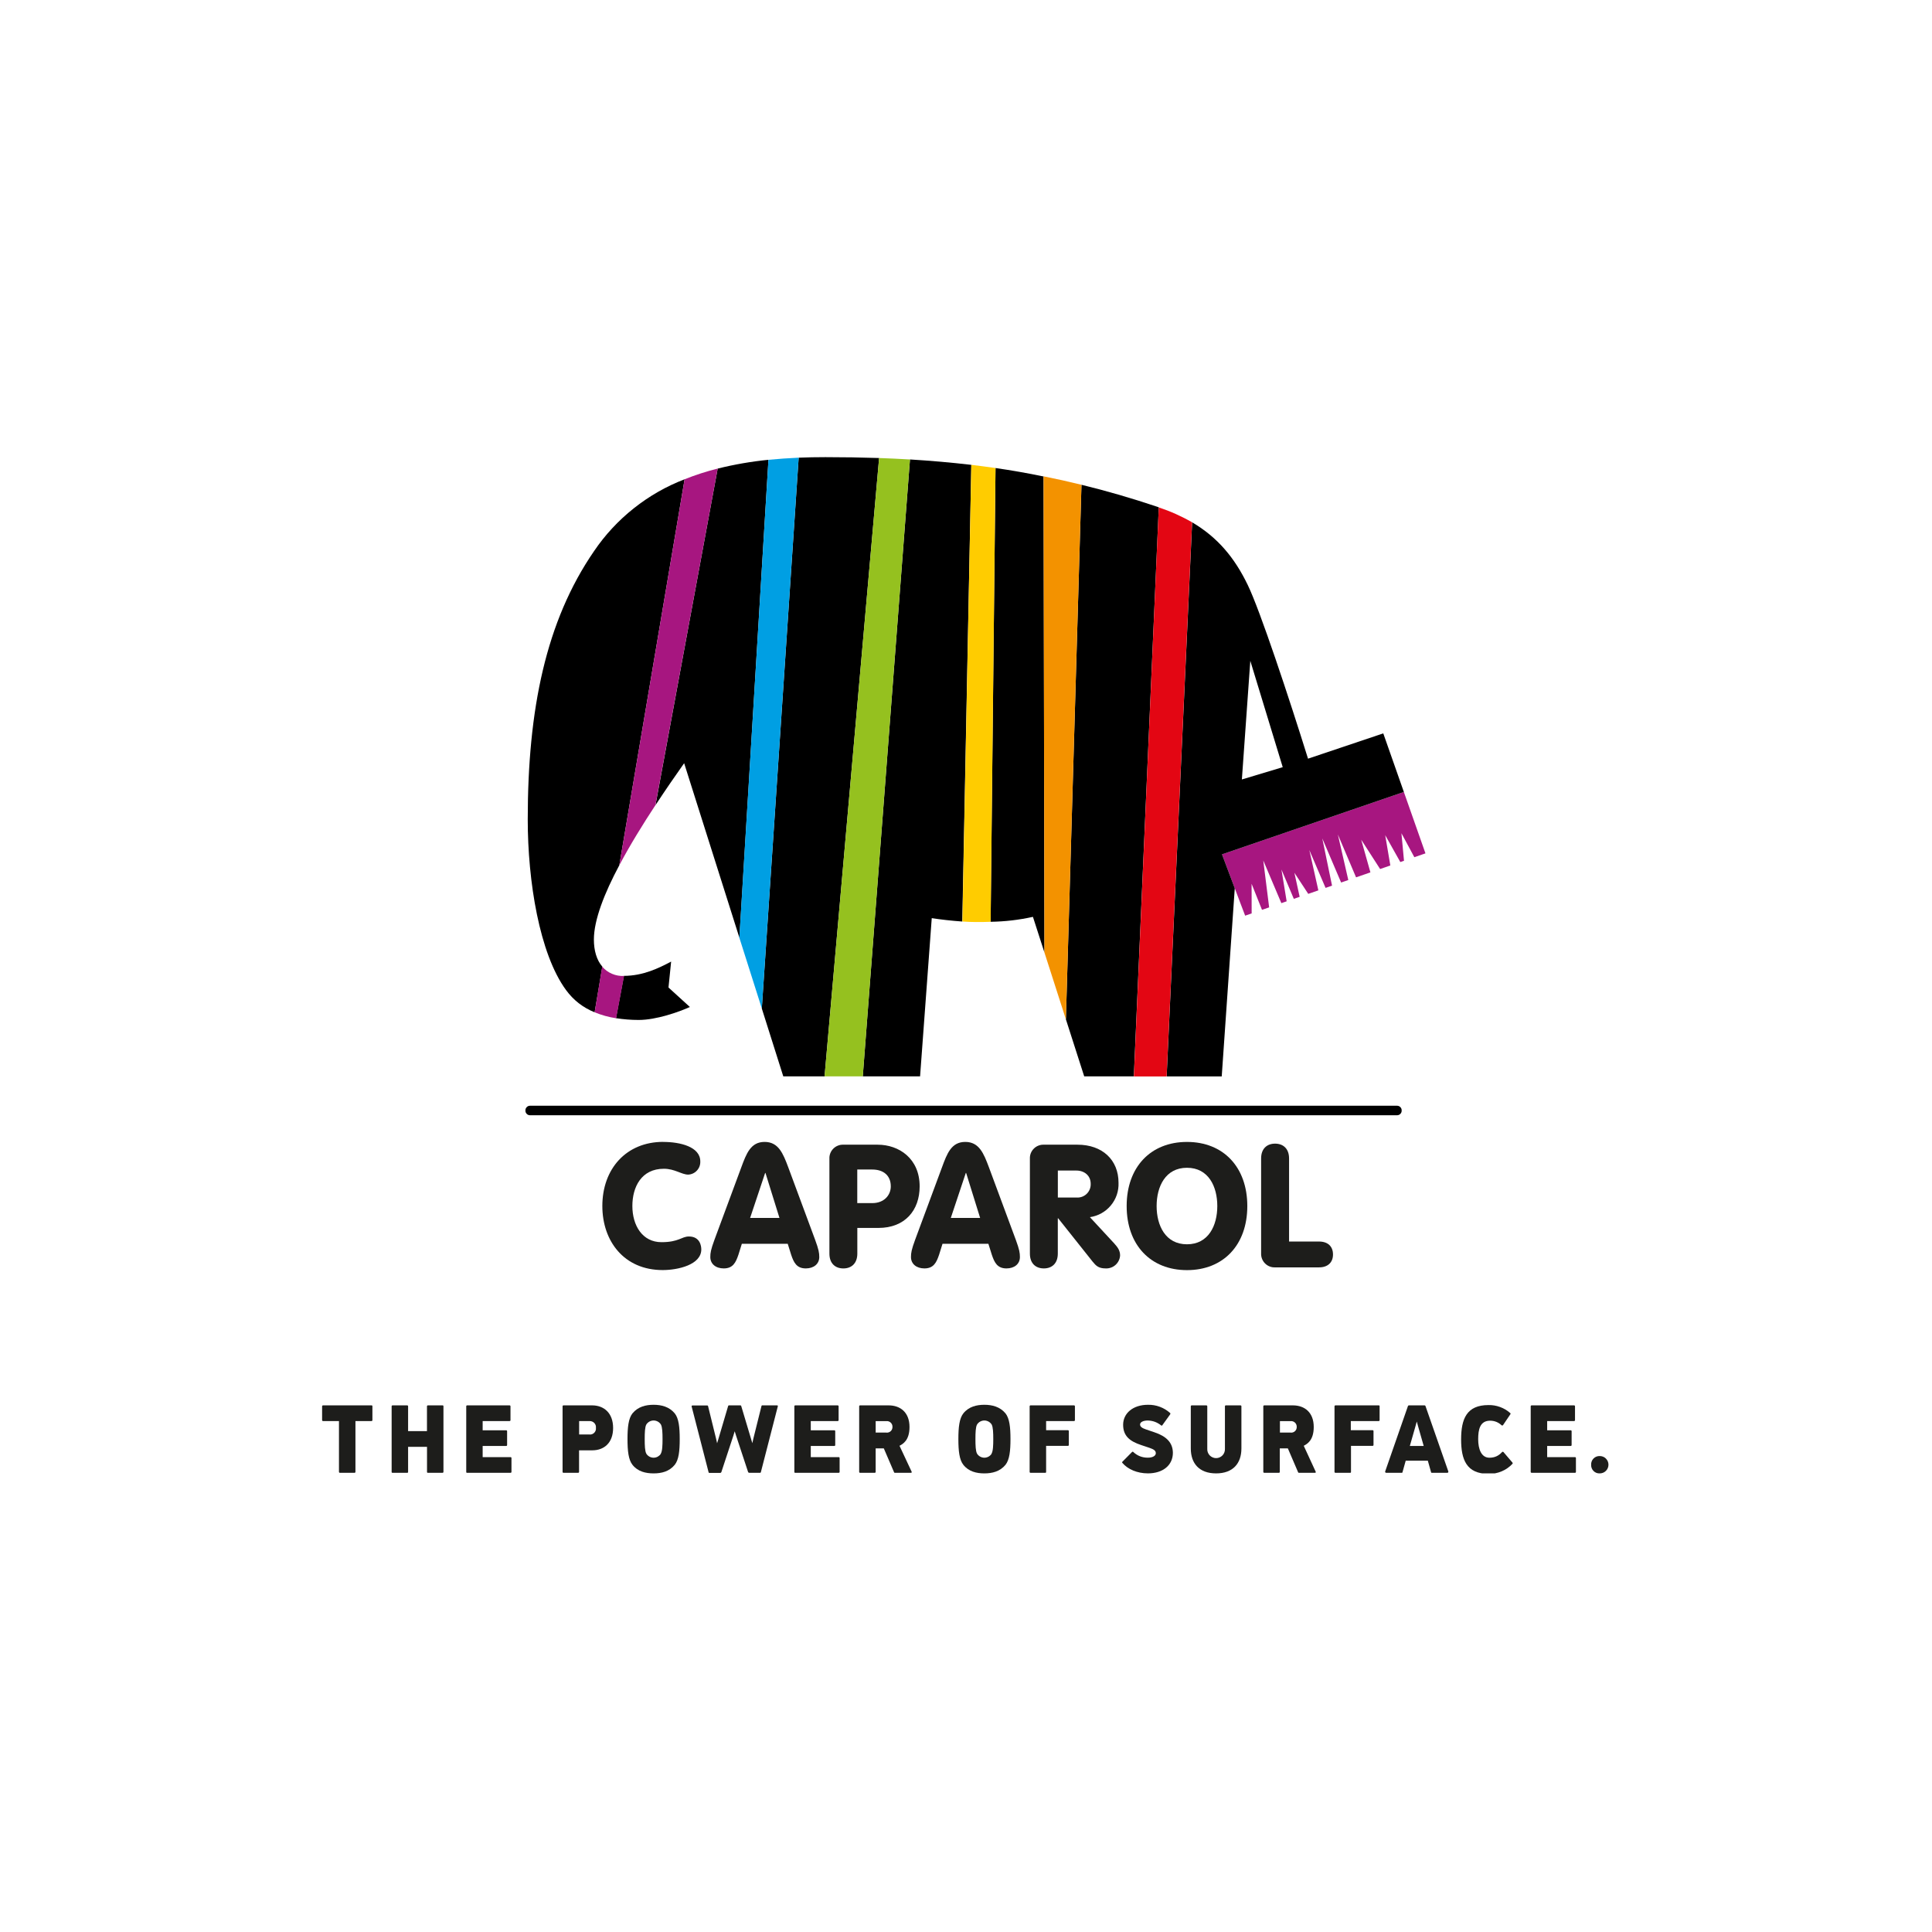 <svg xmlns="http://www.w3.org/2000/svg" xmlns:xlink="http://www.w3.org/1999/xlink" width="500" zoomAndPan="magnify" viewBox="0 0 375 375" height="500" preserveAspectRatio="xMidYMid meet" version="1.2"><defs><clipPath id="e16c2cf25b"><path d="M 147 88.734 L 171 88.734 L 171 209 L 147 209 Z M 147 88.734 "/></clipPath><clipPath id="aeee5e9088"><path d="M 143 88.734 L 156 88.734 L 156 196 L 143 196 Z M 143 88.734 "/></clipPath><clipPath id="2dae42af44"><path d="M 160 88.734 L 177 88.734 L 177 209 L 160 209 Z M 160 88.734 "/></clipPath><clipPath id="497f6debab"><path d="M 62.5 272 L 73 272 L 73 285.984 L 62.5 285.984 Z M 62.5 272 "/></clipPath><clipPath id="681b3f0a4e"><path d="M 76 272 L 87 272 L 87 285.984 L 76 285.984 Z M 76 272 "/></clipPath><clipPath id="1801761ab5"><path d="M 90 272 L 100 272 L 100 285.984 L 90 285.984 Z M 90 272 "/></clipPath><clipPath id="41de7b4ad2"><path d="M 109 272 L 120 272 L 120 285.984 L 109 285.984 Z M 109 272 "/></clipPath><clipPath id="79970e2a57"><path d="M 121 272 L 132 272 L 132 285.984 L 121 285.984 Z M 121 272 "/></clipPath><clipPath id="74025053a1"><path d="M 134 272 L 151 272 L 151 285.984 L 134 285.984 Z M 134 272 "/></clipPath><clipPath id="b0d319aac5"><path d="M 154 272 L 163 272 L 163 285.984 L 154 285.984 Z M 154 272 "/></clipPath><clipPath id="0d37154a14"><path d="M 166 272 L 177 272 L 177 285.984 L 166 285.984 Z M 166 272 "/></clipPath><clipPath id="39126c95d2"><path d="M 186 272 L 197 272 L 197 285.984 L 186 285.984 Z M 186 272 "/></clipPath><clipPath id="9689be7fd8"><path d="M 199 272 L 209 272 L 209 285.984 L 199 285.984 Z M 199 272 "/></clipPath><clipPath id="7490200276"><path d="M 217 272 L 228 272 L 228 285.984 L 217 285.984 Z M 217 272 "/></clipPath><clipPath id="6e06581871"><path d="M 231 272 L 241 272 L 241 285.984 L 231 285.984 Z M 231 272 "/></clipPath><clipPath id="74eb00ab7f"><path d="M 245 272 L 256 272 L 256 285.984 L 245 285.984 Z M 245 272 "/></clipPath><clipPath id="6e8abbf478"><path d="M 259 272 L 268 272 L 268 285.984 L 259 285.984 Z M 259 272 "/></clipPath><clipPath id="62cc8a59f4"><path d="M 268 272 L 282 272 L 282 285.984 L 268 285.984 Z M 268 272 "/></clipPath><clipPath id="e319702468"><path d="M 283 272 L 294 272 L 294 285.984 L 283 285.984 Z M 283 272 "/></clipPath><clipPath id="848d10ebcf"><path d="M 297 272 L 306 272 L 306 285.984 L 297 285.984 Z M 297 272 "/></clipPath><clipPath id="9a1ce5ff67"><path d="M 308 282 L 312.25 282 L 312.25 285.984 L 308 285.984 Z M 308 282 "/></clipPath></defs><g id="4b05769201"><path style=" stroke:none;fill-rule:nonzero;fill:#a71680;fill-opacity:1;" d="M 242.945 177.293 L 242.934 171.543 L 244.953 176.598 L 246.34 176.121 L 245.199 167.016 L 248.711 175.301 L 249.738 174.945 L 248.727 168.773 L 251.129 174.465 L 252.262 174.074 L 251.242 169.402 L 253.93 173.5 L 255.891 172.82 L 254.141 164.996 L 257.293 172.34 L 258.547 171.902 L 256.656 162.734 L 260.312 171.297 L 261.703 170.812 L 259.68 161.977 L 263.211 170.293 L 265.996 169.328 L 264.211 162.984 L 267.879 168.676 L 269.863 167.988 L 268.867 162.105 L 271.801 167.324 L 272.516 167.074 L 272.016 161.727 L 274.523 166.383 L 276.68 165.637 L 272.488 153.719 L 237.188 165.828 L 240.715 175.188 L 241.684 177.73 Z M 242.945 177.293 "/><g clip-rule="nonzero" clip-path="url(#e16c2cf25b)"><path style=" stroke:none;fill-rule:nonzero;fill:#000000;fill-opacity:1;" d="M 160.223 88.734 C 158.473 88.734 156.734 88.766 155.023 88.836 L 147.867 195.75 L 152.035 208.922 L 160.047 208.922 L 170.633 88.902 C 167.172 88.789 163.699 88.734 160.223 88.734 Z M 160.223 88.734 "/></g><path style=" stroke:none;fill-rule:nonzero;fill:#000000;fill-opacity:1;" d="M 176.625 89.18 L 167.465 208.922 L 178.586 208.922 L 180.852 178.211 C 182.508 178.473 184.703 178.723 186.777 178.867 L 188.531 90.227 C 184.531 89.762 180.574 89.418 176.625 89.18 Z M 176.625 89.18 "/><path style=" stroke:none;fill-rule:nonzero;fill:#000000;fill-opacity:1;" d="M 123.965 197.973 C 127.363 197.973 131.668 196.461 133.906 195.457 L 129.754 191.676 L 130.266 186.645 C 127.883 187.898 124.867 189.406 121.098 189.414 L 119.559 197.629 C 121.016 197.855 122.484 197.973 123.965 197.973 Z M 123.965 197.973 "/><path style=" stroke:none;fill-rule:nonzero;fill:#000000;fill-opacity:1;" d="M 193.23 90.844 L 192.273 178.918 C 195.047 178.879 197.785 178.559 200.492 177.961 L 202.727 184.891 L 202.551 92.48 C 199.41 91.832 196.305 91.285 193.23 90.844 Z M 193.23 90.844 "/><path style=" stroke:none;fill-rule:nonzero;fill:#000000;fill-opacity:1;" d="M 115.273 182.363 C 115.273 178.543 117.328 173.336 120.211 167.938 L 132.879 93.027 C 129.305 94.402 126.02 96.281 123.02 98.66 C 120.02 101.043 117.445 103.816 115.297 106.984 C 105.957 120.562 102.434 137.691 102.434 159.066 C 102.434 171.023 104.699 185.121 109.863 192.164 C 111.301 194.133 113.156 195.574 115.418 196.488 L 116.914 187.625 C 115.793 186.34 115.273 184.465 115.273 182.363 Z M 115.273 182.363 "/><path style=" stroke:none;fill-rule:nonzero;fill:#000000;fill-opacity:1;" d="M 139.301 90.953 L 127.23 156.285 C 129.238 153.203 131.191 150.422 132.793 148.137 L 143.52 182.02 L 149.156 89.246 C 145.828 89.578 142.543 90.145 139.301 90.953 Z M 139.301 90.953 "/><path style=" stroke:none;fill-rule:nonzero;fill:#000000;fill-opacity:1;" d="M 224.809 98.426 C 219.703 96.707 214.758 95.273 209.914 94.094 L 206.891 197.852 L 210.445 208.922 L 220.078 208.922 L 224.918 98.488 Z M 224.809 98.426 "/><path style=" stroke:none;fill-rule:nonzero;fill:#000000;fill-opacity:1;" d="M 272.488 153.719 L 268.492 142.348 L 253.887 147.258 C 250.238 135.555 244.57 118.438 242.18 113.531 C 239.637 108.262 236.363 104.316 231.395 101.383 L 226.449 208.926 L 237.137 208.926 L 239.668 172.414 L 237.188 165.828 Z M 242.684 128.266 L 248.977 148.906 L 241.047 151.293 Z M 242.684 128.266 "/><path style=" stroke:none;fill-rule:nonzero;fill:#a71680;fill-opacity:1;" d="M 132.879 93.027 L 120.211 167.938 C 122.297 164 124.797 159.961 127.215 156.285 L 139.301 90.953 C 137.113 91.496 134.973 92.188 132.879 93.027 Z M 132.879 93.027 "/><path style=" stroke:none;fill-rule:nonzero;fill:#a71680;fill-opacity:1;" d="M 116.887 187.625 L 115.418 196.488 C 116.766 197.039 118.156 197.426 119.594 197.641 L 121.133 189.43 C 120.324 189.473 119.547 189.336 118.801 189.02 C 118.055 188.703 117.418 188.238 116.887 187.625 Z M 116.887 187.625 "/><g clip-rule="nonzero" clip-path="url(#aeee5e9088)"><path style=" stroke:none;fill-rule:nonzero;fill:#009fe3;fill-opacity:1;" d="M 149.156 89.246 L 143.504 181.996 L 147.867 195.738 L 155.023 88.836 C 153.039 88.926 151.082 89.062 149.156 89.246 Z M 149.156 89.246 "/></g><g clip-rule="nonzero" clip-path="url(#2dae42af44)"><path style=" stroke:none;fill-rule:nonzero;fill:#95c11f;fill-opacity:1;" d="M 170.633 88.902 L 160.047 208.922 L 167.465 208.922 L 176.625 89.18 C 174.625 89.066 172.629 88.973 170.633 88.902 Z M 170.633 88.902 "/></g><path style=" stroke:none;fill-rule:nonzero;fill:#ffcc00;fill-opacity:1;" d="M 188.531 90.227 L 186.805 178.867 C 187.723 178.93 188.629 178.965 189.441 178.965 C 190.359 178.965 191.32 178.965 192.285 178.918 L 193.23 90.844 C 191.656 90.617 190.09 90.414 188.531 90.227 Z M 188.531 90.227 "/><path style=" stroke:none;fill-rule:nonzero;fill:#f39200;fill-opacity:1;" d="M 202.562 92.457 L 202.727 184.891 L 206.891 197.852 L 209.914 94.094 C 207.441 93.484 204.988 92.938 202.562 92.457 Z M 202.562 92.457 "/><path style=" stroke:none;fill-rule:nonzero;fill:#e30613;fill-opacity:1;" d="M 224.918 98.488 L 220.09 208.941 L 226.438 208.941 L 231.383 101.379 C 229.324 100.195 227.172 99.234 224.918 98.488 Z M 224.918 98.488 "/><path style=" stroke:none;fill-rule:evenodd;fill:#1d1d1b;fill-opacity:1;" d="M 128.734 221.648 C 132.012 221.648 135.926 222.582 135.926 225.426 C 135.938 225.75 135.891 226.066 135.781 226.375 C 135.668 226.68 135.504 226.953 135.285 227.191 C 135.062 227.434 134.809 227.621 134.512 227.762 C 134.219 227.898 133.91 227.977 133.582 227.992 C 132.316 227.992 130.969 226.855 128.863 226.855 C 124.484 226.855 122.742 230.402 122.742 234.082 C 122.742 237.859 124.684 241.105 128.391 241.105 C 131.77 241.105 132.309 240 133.711 240 C 135.852 240 136.121 241.805 136.121 242.512 C 136.121 245.488 131.602 246.52 128.629 246.52 C 121.133 246.52 116.914 240.906 116.914 234.082 C 116.914 226.855 121.566 221.637 128.727 221.637 "/><path style=" stroke:none;fill-rule:evenodd;fill:#1d1d1b;fill-opacity:1;" d="M 143.324 243.555 C 142.812 245.062 142.258 246.199 140.48 246.199 C 138.941 246.199 137.871 245.332 137.871 243.992 C 137.871 243.188 137.973 242.555 138.672 240.648 L 143.891 226.562 C 144.867 223.922 145.703 221.645 148.41 221.645 C 151.117 221.645 152.004 223.922 152.996 226.562 L 158.219 240.648 C 158.918 242.555 159.02 243.188 159.02 243.992 C 159.02 245.332 157.945 246.199 156.41 246.199 C 154.633 246.199 154.07 245.062 153.566 243.555 L 152.898 241.418 L 143.992 241.418 Z M 151.293 236.398 L 145.598 236.398 L 148.512 227.672 L 148.578 227.672 Z M 151.293 236.398 "/><path style=" stroke:none;fill-rule:evenodd;fill:#1d1d1b;fill-opacity:1;" d="M 170.328 222.184 L 163.695 222.184 C 163.332 222.168 162.98 222.23 162.641 222.363 C 162.305 222.496 162.008 222.691 161.75 222.949 C 161.492 223.203 161.297 223.504 161.164 223.84 C 161.031 224.18 160.973 224.531 160.988 224.895 L 160.988 243.324 C 160.988 245.227 162.121 246.203 163.695 246.203 C 165.266 246.203 166.406 245.227 166.406 243.324 L 166.406 238.34 L 170.516 238.34 C 175.648 238.34 178.504 234.926 178.504 230.277 C 178.504 224.895 174.531 222.184 170.344 222.184 M 166.395 227.004 L 169.309 227.004 C 171.449 227.004 172.902 228.137 172.902 230.277 C 172.902 231.953 171.633 233.523 169.309 233.523 L 166.395 233.523 Z M 166.395 227.004 "/><path style=" stroke:none;fill-rule:evenodd;fill:#1d1d1b;fill-opacity:1;" d="M 192.516 243.555 L 191.844 241.418 L 182.941 241.418 L 182.273 243.555 C 181.762 245.062 181.207 246.199 179.43 246.199 C 177.891 246.199 176.82 245.332 176.82 243.992 C 176.82 243.188 176.922 242.555 177.621 240.648 L 182.844 226.562 C 183.816 223.922 184.648 221.645 187.359 221.645 C 190.07 221.645 190.953 223.922 191.945 226.562 L 197.168 240.648 C 197.867 242.555 197.965 243.188 197.965 243.992 C 197.965 245.332 196.898 246.199 195.355 246.199 C 193.586 246.199 193.02 245.062 192.516 243.555 M 190.242 236.398 L 184.551 236.398 L 187.461 227.672 L 187.527 227.672 Z M 190.242 236.398 "/><path style=" stroke:none;fill-rule:evenodd;fill:#1d1d1b;fill-opacity:1;" d="M 216.273 241.352 C 217.008 242.152 217.41 242.789 217.41 243.691 C 217.387 244.043 217.301 244.375 217.148 244.688 C 216.996 245.004 216.789 245.277 216.531 245.512 C 216.27 245.746 215.977 245.922 215.648 246.039 C 215.32 246.16 214.98 246.211 214.629 246.199 C 213.227 246.199 212.73 245.684 212.062 244.863 L 205.387 236.465 L 205.32 236.465 L 205.32 243.324 C 205.32 245.227 204.184 246.199 202.609 246.199 C 201.031 246.199 199.902 245.227 199.902 243.324 L 199.902 224.895 C 199.887 224.531 199.945 224.18 200.078 223.84 C 200.211 223.504 200.406 223.203 200.664 222.949 C 200.918 222.691 201.219 222.496 201.555 222.363 C 201.895 222.23 202.246 222.168 202.609 222.184 L 209.145 222.184 C 213.961 222.184 217.105 225.125 217.105 229.574 C 217.121 229.973 217.102 230.367 217.043 230.762 C 216.988 231.156 216.895 231.539 216.77 231.914 C 216.641 232.293 216.48 232.652 216.285 233 C 216.09 233.348 215.867 233.676 215.609 233.98 C 215.355 234.285 215.078 234.566 214.77 234.82 C 214.465 235.074 214.137 235.297 213.789 235.492 C 213.445 235.684 213.082 235.848 212.703 235.973 C 212.328 236.102 211.941 236.191 211.551 236.25 Z M 205.328 227.203 L 208.926 227.203 C 210.465 227.203 211.703 228.172 211.703 229.77 C 211.719 230.137 211.66 230.492 211.52 230.836 C 211.383 231.176 211.184 231.477 210.918 231.73 C 210.652 231.988 210.344 232.176 209.996 232.301 C 209.648 232.422 209.293 232.469 208.926 232.438 L 205.328 232.438 Z M 205.328 227.203 "/><path style=" stroke:none;fill-rule:evenodd;fill:#1d1d1b;fill-opacity:1;" d="M 230.391 221.648 C 223.332 221.648 218.684 226.535 218.684 234.094 C 218.684 241.648 223.332 246.531 230.391 246.531 C 237.453 246.531 242.102 241.656 242.102 234.094 C 242.102 226.531 237.453 221.648 230.391 221.648 M 230.391 226.664 C 234.574 226.664 236.277 230.309 236.277 234.094 C 236.277 237.875 234.566 241.516 230.391 241.516 C 226.215 241.516 224.5 237.871 224.5 234.094 C 224.5 230.312 226.207 226.664 230.391 226.664 "/><path style=" stroke:none;fill-rule:evenodd;fill:#1d1d1b;fill-opacity:1;" d="M 244.781 224.855 C 244.781 222.953 245.918 221.98 247.492 221.98 C 249.07 221.98 250.207 222.953 250.207 224.855 L 250.207 240.98 L 256.023 240.98 C 257.73 240.98 258.734 241.922 258.734 243.492 C 258.734 245.062 257.707 245.996 256.023 245.996 L 247.492 245.996 C 247.129 246.012 246.777 245.953 246.441 245.82 C 246.102 245.688 245.805 245.492 245.547 245.234 C 245.289 244.977 245.094 244.68 244.961 244.34 C 244.828 244 244.77 243.652 244.781 243.285 Z M 244.781 224.855 "/><path style=" stroke:none;fill-rule:nonzero;fill:#000000;fill-opacity:1;" d="M 271.215 214.625 L 102.832 214.625 C 102.59 214.637 102.387 214.734 102.223 214.91 C 102.055 215.086 101.977 215.297 101.984 215.539 C 101.973 215.785 102.051 215.996 102.215 216.18 C 102.379 216.359 102.586 216.457 102.832 216.469 L 271.215 216.469 C 271.461 216.457 271.664 216.359 271.832 216.176 C 271.996 215.996 272.074 215.785 272.062 215.539 C 272.07 215.297 271.988 215.086 271.824 214.91 C 271.66 214.734 271.457 214.637 271.215 214.625 Z M 271.215 214.625 "/><g clip-rule="nonzero" clip-path="url(#497f6debab)"><path style=" stroke:none;fill-rule:nonzero;fill:#1d1d1b;fill-opacity:1;" d="M 72.117 272.781 L 62.711 272.781 C 62.656 272.777 62.609 272.793 62.574 272.832 C 62.535 272.871 62.516 272.918 62.52 272.969 L 62.52 275.641 C 62.516 275.695 62.535 275.738 62.574 275.777 C 62.609 275.816 62.656 275.832 62.711 275.828 L 65.793 275.828 L 65.793 285.688 C 65.789 285.738 65.805 285.785 65.844 285.824 C 65.883 285.859 65.93 285.875 65.98 285.871 L 68.801 285.871 C 68.855 285.875 68.898 285.859 68.938 285.824 C 68.977 285.785 68.996 285.738 68.992 285.688 L 68.992 275.828 L 72.098 275.828 C 72.152 275.832 72.195 275.816 72.234 275.777 C 72.273 275.738 72.289 275.691 72.285 275.641 L 72.285 272.969 C 72.293 272.852 72.238 272.785 72.117 272.781 Z M 72.117 272.781 "/></g><g clip-rule="nonzero" clip-path="url(#681b3f0a4e)"><path style=" stroke:none;fill-rule:nonzero;fill:#1d1d1b;fill-opacity:1;" d="M 85.895 272.781 L 83.062 272.781 C 83.008 272.777 82.965 272.793 82.926 272.832 C 82.887 272.871 82.871 272.918 82.875 272.969 L 82.875 277.785 L 79.211 277.785 L 79.211 272.969 C 79.215 272.918 79.199 272.871 79.164 272.832 C 79.125 272.793 79.078 272.777 79.027 272.781 L 76.203 272.781 C 76.148 272.777 76.102 272.793 76.066 272.832 C 76.027 272.871 76.012 272.918 76.016 272.969 L 76.016 285.688 C 76.008 285.816 76.07 285.879 76.203 285.871 L 79.027 285.871 C 79.156 285.879 79.219 285.816 79.211 285.688 L 79.211 280.832 L 82.883 280.832 L 82.883 285.688 C 82.875 285.812 82.938 285.875 83.062 285.871 L 85.883 285.871 C 85.938 285.875 85.98 285.859 86.02 285.824 C 86.059 285.785 86.074 285.738 86.074 285.688 L 86.074 272.969 C 86.078 272.844 86.02 272.781 85.895 272.781 Z M 85.895 272.781 "/></g><g clip-rule="nonzero" clip-path="url(#1801761ab5)"><path style=" stroke:none;fill-rule:nonzero;fill:#1d1d1b;fill-opacity:1;" d="M 99.086 282.828 L 93.684 282.828 L 93.684 280.66 L 98.238 280.66 C 98.293 280.664 98.34 280.648 98.375 280.613 C 98.414 280.574 98.434 280.531 98.43 280.477 L 98.43 277.801 C 98.434 277.746 98.414 277.703 98.375 277.664 C 98.34 277.629 98.293 277.613 98.238 277.617 L 93.684 277.617 L 93.684 275.828 L 98.898 275.828 C 98.949 275.832 98.996 275.816 99.035 275.777 C 99.074 275.738 99.09 275.695 99.086 275.641 L 99.086 272.969 C 99.09 272.918 99.074 272.871 99.035 272.832 C 98.996 272.793 98.949 272.777 98.898 272.781 L 90.68 272.781 C 90.625 272.777 90.582 272.793 90.543 272.832 C 90.508 272.871 90.488 272.918 90.496 272.969 L 90.496 285.688 C 90.488 285.816 90.547 285.879 90.68 285.871 L 99.086 285.871 C 99.141 285.875 99.188 285.859 99.223 285.824 C 99.262 285.785 99.281 285.738 99.277 285.688 L 99.277 283.012 C 99.281 282.957 99.262 282.914 99.223 282.875 C 99.188 282.84 99.141 282.824 99.086 282.828 Z M 99.086 282.828 "/></g><g clip-rule="nonzero" clip-path="url(#41de7b4ad2)"><path style=" stroke:none;fill-rule:nonzero;fill:#1d1d1b;fill-opacity:1;" d="M 114.934 272.781 L 109.383 272.781 C 109.328 272.777 109.285 272.793 109.246 272.832 C 109.207 272.871 109.191 272.918 109.195 272.969 L 109.195 285.688 C 109.191 285.738 109.207 285.785 109.246 285.824 C 109.285 285.859 109.332 285.875 109.383 285.871 L 112.203 285.871 C 112.258 285.875 112.301 285.859 112.34 285.824 C 112.379 285.785 112.398 285.738 112.395 285.688 L 112.395 281.508 L 114.961 281.508 C 117.215 281.508 119.004 280.098 119.004 277.164 C 119.004 274.234 117.191 272.781 114.934 272.781 Z M 114.465 278.426 L 112.41 278.426 L 112.41 275.828 L 114.465 275.828 C 114.633 275.824 114.801 275.859 114.957 275.926 C 115.113 275.992 115.25 276.09 115.367 276.215 C 115.48 276.34 115.566 276.488 115.621 276.648 C 115.672 276.812 115.688 276.98 115.668 277.148 C 115.691 277.32 115.672 277.484 115.621 277.645 C 115.566 277.809 115.48 277.949 115.367 278.074 C 115.25 278.199 115.113 278.293 114.953 278.359 C 114.797 278.422 114.633 278.449 114.465 278.441 Z M 114.465 278.426 "/></g><g clip-rule="nonzero" clip-path="url(#79970e2a57)"><path style=" stroke:none;fill-rule:nonzero;fill:#1d1d1b;fill-opacity:1;" d="M 126.867 272.668 C 125.359 272.668 123.836 273.027 122.758 274.34 C 121.988 275.32 121.797 277.012 121.797 279.324 C 121.797 281.641 121.988 283.336 122.758 284.312 C 123.785 285.629 125.324 285.984 126.867 285.984 C 128.406 285.984 129.895 285.629 130.973 284.312 C 131.746 283.336 131.934 281.641 131.934 279.324 C 131.934 277.012 131.746 275.32 130.973 274.34 C 129.895 273.039 128.371 272.668 126.867 272.668 Z M 128.277 282.164 C 128.203 282.285 128.113 282.391 128.012 282.488 C 127.906 282.582 127.793 282.664 127.672 282.734 C 127.547 282.801 127.418 282.852 127.281 282.887 C 127.145 282.922 127.008 282.941 126.867 282.941 C 126.727 282.941 126.586 282.922 126.449 282.887 C 126.312 282.852 126.184 282.801 126.059 282.734 C 125.938 282.664 125.824 282.582 125.723 282.488 C 125.617 282.391 125.527 282.285 125.453 282.164 C 125.172 281.652 125.137 280.547 125.137 279.324 C 125.137 278.105 125.172 276.996 125.453 276.488 C 125.531 276.367 125.617 276.262 125.723 276.168 C 125.824 276.07 125.938 275.988 126.062 275.922 C 126.184 275.855 126.316 275.805 126.449 275.77 C 126.586 275.734 126.727 275.715 126.867 275.715 C 127.008 275.715 127.145 275.734 127.281 275.77 C 127.418 275.805 127.547 275.855 127.672 275.922 C 127.793 275.988 127.906 276.07 128.008 276.168 C 128.113 276.262 128.203 276.367 128.277 276.488 C 128.562 277 128.598 278.141 128.598 279.324 C 128.598 280.512 128.562 281.656 128.258 282.164 Z M 128.277 282.164 "/></g><g clip-rule="nonzero" clip-path="url(#74025053a1)"><path style=" stroke:none;fill-rule:nonzero;fill:#1d1d1b;fill-opacity:1;" d="M 150.824 272.781 L 148 272.781 C 147.871 272.766 147.805 272.824 147.793 272.949 L 146.234 279.199 L 146.027 280.117 L 145.746 279.176 L 143.879 272.93 C 143.852 272.824 143.785 272.773 143.676 272.781 L 141.527 272.781 C 141.418 272.773 141.352 272.824 141.324 272.93 L 139.473 279.199 L 139.191 280.137 L 138.984 279.219 L 137.445 272.969 C 137.43 272.848 137.359 272.789 137.234 272.801 L 134.422 272.801 C 134.293 272.801 134.215 272.879 134.25 273.008 L 137.527 285.723 C 137.539 285.848 137.609 285.902 137.734 285.891 L 139.789 285.891 C 139.895 285.891 139.969 285.84 140.012 285.742 L 142.367 278.598 L 142.605 277.805 L 142.852 278.598 L 145.207 285.723 C 145.25 285.82 145.324 285.871 145.43 285.871 L 147.484 285.871 C 147.609 285.883 147.68 285.824 147.695 285.703 L 150.969 272.984 C 151.008 272.859 150.953 272.781 150.824 272.781 Z M 150.824 272.781 "/></g><g clip-rule="nonzero" clip-path="url(#b0d319aac5)"><path style=" stroke:none;fill-rule:nonzero;fill:#1d1d1b;fill-opacity:1;" d="M 162.773 282.828 L 157.371 282.828 L 157.371 280.66 L 161.926 280.66 C 161.98 280.664 162.027 280.648 162.066 280.613 C 162.102 280.574 162.121 280.531 162.117 280.477 L 162.117 277.801 C 162.121 277.746 162.102 277.703 162.066 277.664 C 162.027 277.629 161.98 277.613 161.926 277.617 L 157.371 277.617 L 157.371 275.828 L 162.586 275.828 C 162.637 275.832 162.684 275.816 162.723 275.777 C 162.762 275.738 162.777 275.695 162.773 275.641 L 162.773 272.969 C 162.777 272.918 162.762 272.871 162.723 272.832 C 162.684 272.793 162.637 272.777 162.586 272.781 L 154.367 272.781 C 154.312 272.777 154.27 272.793 154.23 272.832 C 154.195 272.871 154.18 272.918 154.184 272.969 L 154.184 285.688 C 154.176 285.816 154.238 285.879 154.367 285.871 L 162.781 285.871 C 162.832 285.875 162.879 285.859 162.918 285.824 C 162.957 285.785 162.973 285.738 162.969 285.688 L 162.969 283.012 C 162.973 282.957 162.957 282.91 162.914 282.875 C 162.875 282.836 162.828 282.82 162.773 282.828 Z M 162.773 282.828 "/></g><g clip-rule="nonzero" clip-path="url(#0d37154a14)"><path style=" stroke:none;fill-rule:nonzero;fill:#1d1d1b;fill-opacity:1;" d="M 174.594 280.625 C 175.234 280.285 176.535 279.598 176.535 276.977 C 176.535 274.137 174.746 272.781 172.488 272.781 L 166.957 272.781 C 166.902 272.777 166.855 272.793 166.816 272.832 C 166.781 272.871 166.762 272.918 166.766 272.969 L 166.766 285.688 C 166.762 285.738 166.781 285.785 166.816 285.824 C 166.855 285.859 166.902 285.875 166.957 285.871 L 169.773 285.871 C 169.828 285.875 169.875 285.859 169.914 285.824 C 169.949 285.785 169.969 285.738 169.965 285.688 L 169.965 281.133 L 171.547 281.133 L 173.52 285.723 C 173.547 285.832 173.617 285.883 173.73 285.871 L 176.812 285.871 C 176.945 285.871 177 285.777 176.945 285.645 Z M 172.023 278.059 L 169.969 278.059 L 169.969 275.836 L 172.023 275.836 C 172.184 275.82 172.336 275.836 172.484 275.887 C 172.637 275.938 172.77 276.016 172.883 276.125 C 173 276.234 173.086 276.359 173.148 276.508 C 173.207 276.652 173.234 276.805 173.227 276.965 C 173.23 277.121 173.207 277.27 173.145 277.414 C 173.086 277.559 173 277.684 172.887 277.789 C 172.77 277.898 172.637 277.973 172.488 278.023 C 172.34 278.07 172.191 278.086 172.035 278.066 Z M 172.023 278.059 "/></g><g clip-rule="nonzero" clip-path="url(#39126c95d2)"><path style=" stroke:none;fill-rule:nonzero;fill:#1d1d1b;fill-opacity:1;" d="M 191.062 272.668 C 189.559 272.668 188.031 273.027 186.98 274.34 C 186.211 275.32 186.02 277.012 186.02 279.324 C 186.02 281.641 186.211 283.336 186.98 284.312 C 188.008 285.629 189.547 285.984 191.062 285.984 C 192.578 285.984 194.094 285.629 195.172 284.312 C 195.941 283.336 196.133 281.641 196.133 279.324 C 196.133 277.012 195.941 275.32 195.172 274.34 C 194.094 273.039 192.566 272.668 191.062 272.668 Z M 192.477 282.164 C 192.398 282.285 192.309 282.391 192.207 282.488 C 192.105 282.582 191.992 282.664 191.867 282.734 C 191.746 282.801 191.613 282.852 191.477 282.887 C 191.344 282.922 191.203 282.941 191.062 282.941 C 190.922 282.941 190.781 282.922 190.648 282.887 C 190.512 282.852 190.379 282.801 190.258 282.734 C 190.133 282.664 190.02 282.582 189.918 282.488 C 189.816 282.391 189.727 282.285 189.648 282.164 C 189.367 281.652 189.332 280.547 189.332 279.324 C 189.332 278.105 189.367 276.996 189.648 276.488 C 189.727 276.367 189.816 276.262 189.918 276.168 C 190.02 276.07 190.133 275.988 190.258 275.922 C 190.383 275.855 190.512 275.805 190.648 275.77 C 190.785 275.734 190.922 275.715 191.062 275.715 C 191.203 275.715 191.34 275.734 191.477 275.77 C 191.613 275.805 191.742 275.855 191.867 275.922 C 191.992 275.988 192.102 276.07 192.207 276.168 C 192.309 276.262 192.398 276.367 192.477 276.488 C 192.758 277 192.793 278.141 192.793 279.324 C 192.793 280.512 192.758 281.656 192.453 282.164 Z M 192.477 282.164 "/></g><g clip-rule="nonzero" clip-path="url(#9689be7fd8)"><path style=" stroke:none;fill-rule:nonzero;fill:#1d1d1b;fill-opacity:1;" d="M 208.453 272.781 L 200.039 272.781 C 199.984 272.777 199.941 272.793 199.902 272.832 C 199.863 272.871 199.848 272.918 199.852 272.969 L 199.852 285.688 C 199.848 285.738 199.863 285.785 199.902 285.824 C 199.941 285.859 199.988 285.875 200.039 285.871 L 202.863 285.871 C 202.996 285.879 203.059 285.816 203.051 285.688 L 203.051 280.645 L 207.266 280.645 C 207.32 280.648 207.367 280.633 207.402 280.594 C 207.441 280.555 207.457 280.508 207.457 280.457 L 207.457 277.785 C 207.457 277.73 207.441 277.688 207.402 277.648 C 207.367 277.609 207.32 277.594 207.266 277.598 L 203.051 277.598 L 203.051 275.828 L 208.453 275.828 C 208.504 275.832 208.551 275.816 208.59 275.777 C 208.629 275.738 208.645 275.695 208.641 275.641 L 208.641 272.969 C 208.645 272.918 208.629 272.871 208.59 272.832 C 208.551 272.793 208.504 272.777 208.453 272.781 Z M 208.453 272.781 "/></g><g clip-rule="nonzero" clip-path="url(#7490200276)"><path style=" stroke:none;fill-rule:nonzero;fill:#1d1d1b;fill-opacity:1;" d="M 224.09 278.012 L 222.418 277.445 C 221.703 277.199 221.285 276.934 221.285 276.488 C 221.285 276.039 221.891 275.719 222.789 275.719 C 223.75 275.742 224.609 276.059 225.359 276.656 C 225.395 276.703 225.445 276.719 225.5 276.711 C 225.559 276.703 225.598 276.668 225.621 276.617 L 227.125 274.531 C 227.184 274.434 227.203 274.34 227.125 274.27 C 226.535 273.738 225.867 273.336 225.125 273.059 C 224.379 272.781 223.609 272.652 222.816 272.668 C 219.906 272.668 218 274.324 218 276.543 C 218 278.762 219.34 279.758 221.48 280.477 L 223.156 281.039 C 223.91 281.301 224.344 281.555 224.344 282.066 C 224.344 282.582 223.719 282.934 222.801 282.934 C 221.719 282.941 220.777 282.578 219.98 281.84 C 219.949 281.797 219.906 281.777 219.852 281.777 C 219.797 281.777 219.754 281.797 219.719 281.84 L 217.871 283.707 C 217.777 283.793 217.777 283.879 217.871 283.969 C 218.898 285.172 220.711 285.98 222.816 285.98 C 225.676 285.98 227.656 284.438 227.656 281.977 C 227.629 280.004 226.387 278.781 224.09 278.012 Z M 224.09 278.012 "/></g><g clip-rule="nonzero" clip-path="url(#6e06581871)"><path style=" stroke:none;fill-rule:nonzero;fill:#1d1d1b;fill-opacity:1;" d="M 240.766 272.781 L 237.941 272.781 C 237.887 272.777 237.844 272.793 237.805 272.832 C 237.77 272.871 237.75 272.918 237.758 272.969 L 237.758 281.211 C 237.77 281.445 237.734 281.672 237.652 281.895 C 237.574 282.117 237.453 282.312 237.289 282.484 C 237.129 282.652 236.938 282.785 236.723 282.879 C 236.504 282.973 236.281 283.02 236.043 283.02 C 235.809 283.02 235.582 282.973 235.367 282.879 C 235.148 282.785 234.961 282.652 234.797 282.484 C 234.637 282.312 234.516 282.117 234.434 281.895 C 234.352 281.672 234.316 281.445 234.332 281.211 L 234.332 272.969 C 234.336 272.918 234.316 272.871 234.277 272.832 C 234.242 272.793 234.195 272.777 234.141 272.781 L 231.32 272.781 C 231.27 272.777 231.223 272.793 231.184 272.832 C 231.145 272.871 231.129 272.918 231.133 272.969 L 231.133 281.152 C 231.133 284.027 232.75 285.984 236.043 285.984 C 239.332 285.984 240.957 284.027 240.957 281.152 L 240.957 272.969 C 240.961 272.918 240.941 272.871 240.902 272.832 C 240.867 272.793 240.82 272.777 240.766 272.781 Z M 240.766 272.781 "/></g><g clip-rule="nonzero" clip-path="url(#74eb00ab7f)"><path style=" stroke:none;fill-rule:nonzero;fill:#1d1d1b;fill-opacity:1;" d="M 253.055 280.625 C 253.699 280.285 254.996 279.598 254.996 276.977 C 254.996 274.137 253.211 272.781 250.949 272.781 L 245.398 272.781 C 245.344 272.777 245.301 272.793 245.262 272.832 C 245.223 272.871 245.207 272.918 245.207 272.969 L 245.207 285.688 C 245.207 285.738 245.223 285.785 245.262 285.824 C 245.301 285.859 245.344 285.875 245.398 285.871 L 248.219 285.871 C 248.27 285.875 248.316 285.859 248.355 285.824 C 248.395 285.785 248.41 285.738 248.406 285.688 L 248.406 281.133 L 249.973 281.133 L 251.945 285.723 C 251.977 285.832 252.047 285.883 252.156 285.871 L 255.238 285.871 C 255.371 285.871 255.43 285.777 255.371 285.645 Z M 250.488 278.059 L 248.434 278.059 L 248.434 275.836 L 250.488 275.836 C 250.645 275.82 250.801 275.836 250.949 275.887 C 251.102 275.938 251.234 276.016 251.348 276.125 C 251.465 276.234 251.555 276.359 251.613 276.508 C 251.676 276.652 251.699 276.805 251.695 276.965 C 251.699 277.121 251.672 277.273 251.613 277.418 C 251.551 277.562 251.465 277.688 251.348 277.797 C 251.23 277.902 251.098 277.98 250.949 278.027 C 250.797 278.074 250.645 278.09 250.488 278.066 Z M 250.488 278.059 "/></g><g clip-rule="nonzero" clip-path="url(#6e8abbf478)"><path style=" stroke:none;fill-rule:nonzero;fill:#1d1d1b;fill-opacity:1;" d="M 267.605 272.781 L 259.219 272.781 C 259.164 272.777 259.117 272.793 259.082 272.832 C 259.043 272.871 259.027 272.918 259.027 272.969 L 259.027 285.688 C 259.023 285.738 259.043 285.785 259.082 285.824 C 259.121 285.859 259.164 285.875 259.219 285.871 L 262.043 285.871 C 262.176 285.879 262.234 285.816 262.227 285.688 L 262.227 280.645 L 266.41 280.645 C 266.461 280.648 266.508 280.633 266.547 280.594 C 266.586 280.555 266.602 280.508 266.598 280.457 L 266.598 277.785 C 266.602 277.73 266.586 277.688 266.547 277.648 C 266.508 277.609 266.461 277.594 266.41 277.598 L 262.191 277.598 L 262.191 275.828 L 267.594 275.828 C 267.648 275.832 267.695 275.816 267.73 275.777 C 267.77 275.738 267.785 275.691 267.781 275.641 L 267.781 272.969 C 267.793 272.844 267.734 272.781 267.605 272.781 Z M 267.605 272.781 "/></g><g clip-rule="nonzero" clip-path="url(#62cc8a59f4)"><path style=" stroke:none;fill-rule:nonzero;fill:#1d1d1b;fill-opacity:1;" d="M 276.68 272.895 C 276.648 272.82 276.59 272.785 276.512 272.781 L 273.461 272.781 C 273.379 272.785 273.324 272.82 273.289 272.895 L 268.867 285.59 C 268.84 285.66 268.848 285.727 268.895 285.789 C 268.941 285.852 269.004 285.879 269.078 285.871 L 272.059 285.871 C 272.156 285.883 272.211 285.84 272.227 285.742 L 272.848 283.52 L 277.141 283.52 L 277.766 285.742 C 277.781 285.84 277.836 285.883 277.934 285.871 L 280.906 285.871 C 280.984 285.879 281.043 285.848 281.09 285.789 C 281.133 285.727 281.141 285.66 281.113 285.59 Z M 273.648 280.66 L 274.676 277.066 L 274.996 275.918 L 275.312 277.066 L 276.34 280.66 Z M 273.648 280.66 "/></g><g clip-rule="nonzero" clip-path="url(#e319702468)"><path style=" stroke:none;fill-rule:nonzero;fill:#1d1d1b;fill-opacity:1;" d="M 291.824 281.848 C 291.789 281.805 291.742 281.785 291.684 281.785 C 291.629 281.785 291.582 281.805 291.543 281.848 C 290.895 282.582 290.078 282.949 289.098 282.941 C 287.496 282.941 286.914 281.227 286.914 279.348 C 286.914 277.469 287.254 275.754 289.246 275.754 C 290.094 275.766 290.828 276.059 291.449 276.637 C 291.496 276.68 291.547 276.695 291.609 276.688 C 291.672 276.68 291.719 276.648 291.75 276.594 L 293.16 274.512 C 293.227 274.418 293.215 274.336 293.125 274.266 C 292.543 273.75 291.891 273.363 291.16 273.098 C 290.434 272.832 289.684 272.707 288.91 272.723 C 284.676 272.723 283.602 275.395 283.602 279.398 C 283.602 283.293 284.629 286.07 288.91 286.07 C 289.797 286.094 290.648 285.934 291.465 285.59 C 292.285 285.246 292.996 284.746 293.598 284.094 C 293.633 284.012 293.617 283.938 293.555 283.871 Z M 291.824 281.848 "/></g><g clip-rule="nonzero" clip-path="url(#848d10ebcf)"><path style=" stroke:none;fill-rule:nonzero;fill:#1d1d1b;fill-opacity:1;" d="M 305.695 282.828 L 300.305 282.828 L 300.305 280.66 L 304.859 280.66 C 304.914 280.664 304.961 280.648 304.996 280.613 C 305.035 280.574 305.055 280.531 305.051 280.477 L 305.051 277.801 C 305.055 277.746 305.035 277.703 304.996 277.664 C 304.961 277.629 304.914 277.613 304.859 277.617 L 300.305 277.617 L 300.305 275.828 L 305.516 275.828 C 305.57 275.832 305.617 275.816 305.656 275.777 C 305.691 275.738 305.711 275.695 305.707 275.641 L 305.707 272.969 C 305.711 272.918 305.691 272.871 305.656 272.832 C 305.617 272.793 305.57 272.777 305.516 272.781 L 297.301 272.781 C 297.246 272.777 297.199 272.793 297.164 272.832 C 297.125 272.871 297.105 272.918 297.109 272.969 L 297.109 285.688 C 297.105 285.738 297.125 285.785 297.164 285.824 C 297.199 285.859 297.246 285.875 297.301 285.871 L 305.695 285.871 C 305.75 285.875 305.797 285.859 305.836 285.824 C 305.871 285.785 305.891 285.738 305.887 285.688 L 305.887 283.012 C 305.891 282.957 305.871 282.914 305.836 282.875 C 305.797 282.84 305.75 282.824 305.695 282.828 Z M 305.695 282.828 "/></g><g clip-rule="nonzero" clip-path="url(#9a1ce5ff67)"><path style=" stroke:none;fill-rule:nonzero;fill:#1d1d1b;fill-opacity:1;" d="M 310.516 282.617 C 310.289 282.605 310.07 282.645 309.859 282.727 C 309.645 282.809 309.461 282.93 309.301 283.094 C 309.141 283.254 309.023 283.441 308.941 283.652 C 308.863 283.863 308.828 284.086 308.84 284.312 C 308.828 284.535 308.863 284.754 308.945 284.965 C 309.023 285.176 309.145 285.359 309.305 285.52 C 309.465 285.68 309.648 285.801 309.859 285.883 C 310.07 285.961 310.289 285.996 310.516 285.984 C 310.738 285.984 310.953 285.941 311.16 285.859 C 311.367 285.773 311.551 285.652 311.707 285.492 C 311.867 285.336 311.988 285.152 312.074 284.945 C 312.16 284.738 312.203 284.523 312.203 284.301 C 312.203 284.078 312.16 283.863 312.074 283.656 C 311.988 283.449 311.867 283.266 311.707 283.109 C 311.551 282.949 311.367 282.828 311.16 282.742 C 310.953 282.66 310.738 282.617 310.516 282.617 Z M 310.516 282.617 "/></g></g></svg>